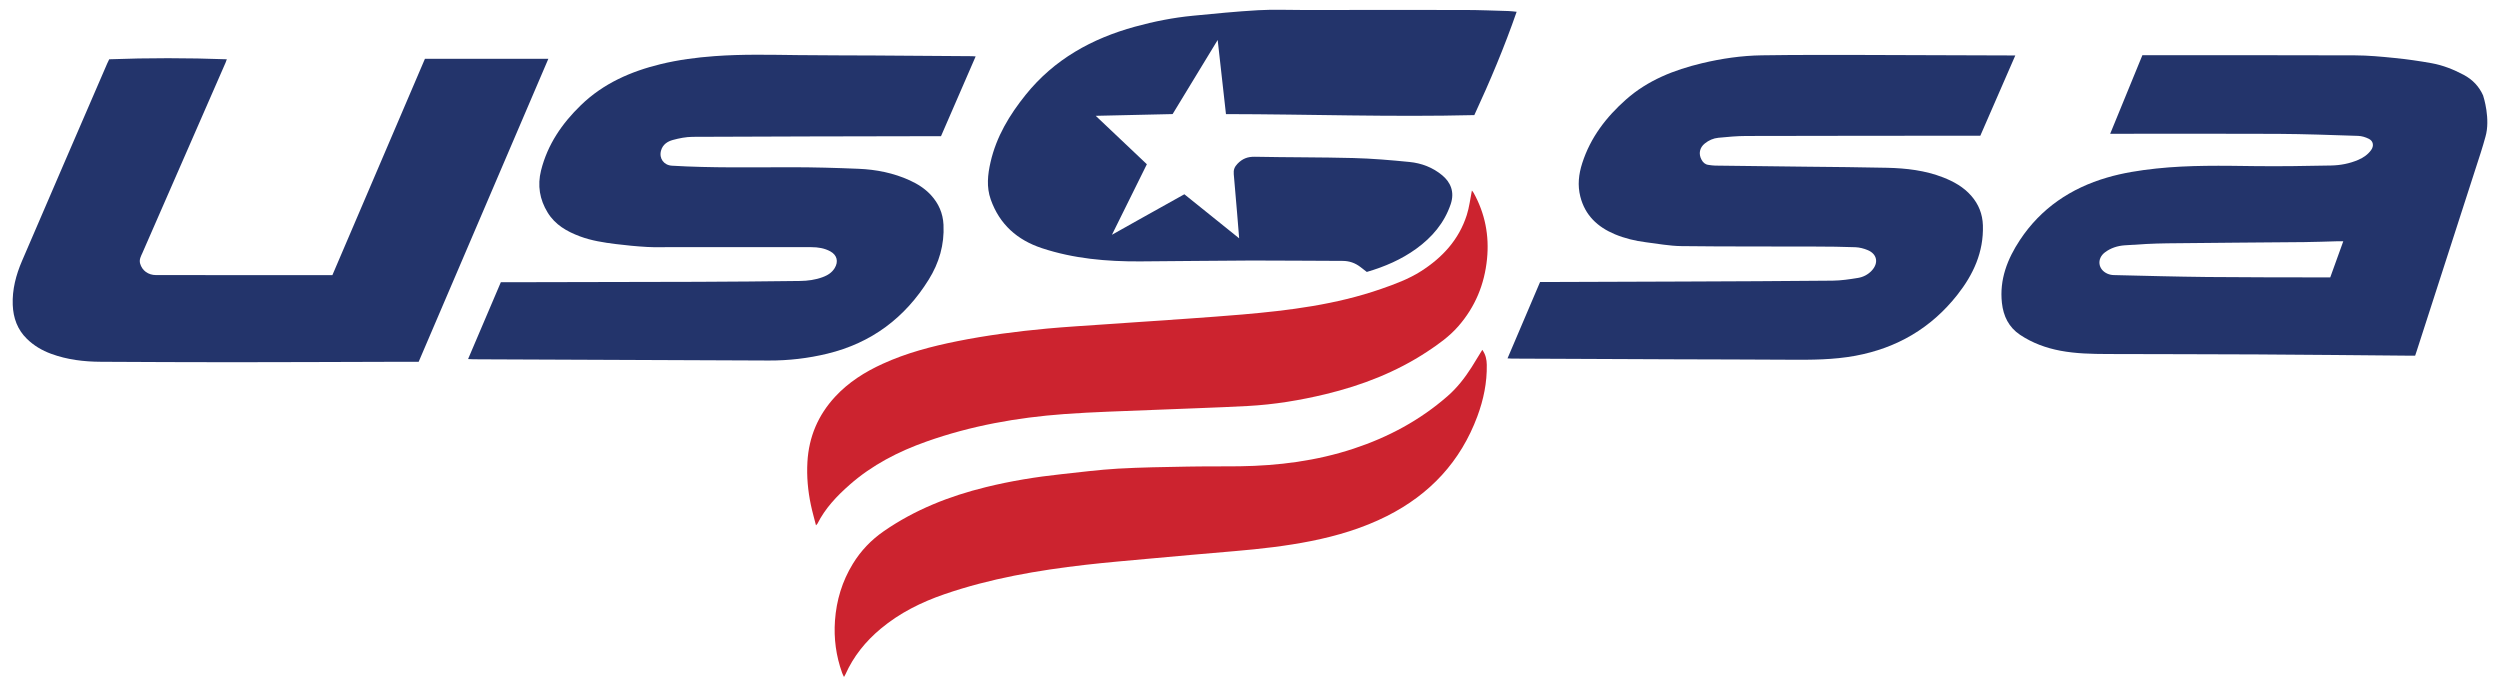 <svg width="125" height="34" viewBox="0 0 125 34" fill="none" xmlns="http://www.w3.org/2000/svg">
<path fill-rule="evenodd" clip-rule="evenodd" d="M23.404 17.953C23.958 16.654 24.494 15.397 25.042 14.111C25.231 14.111 25.418 14.112 25.605 14.111C28.695 14.105 31.785 14.102 34.874 14.091C36.584 14.085 38.293 14.069 40.002 14.048C40.387 14.044 40.77 13.992 41.137 13.856C41.381 13.766 41.594 13.634 41.734 13.405C41.933 13.079 41.854 12.754 41.517 12.569C41.223 12.407 40.899 12.359 40.567 12.358C38.258 12.357 35.948 12.356 33.639 12.355C33.212 12.355 32.783 12.372 32.357 12.348C31.834 12.319 31.311 12.268 30.791 12.203C30.182 12.127 29.574 12.034 28.994 11.817C28.343 11.573 27.756 11.239 27.382 10.626C26.982 9.974 26.865 9.273 27.052 8.524C27.378 7.224 28.101 6.172 29.052 5.252C30.174 4.168 31.541 3.571 33.028 3.208C33.914 2.992 34.815 2.874 35.724 2.807C37.111 2.704 38.499 2.739 39.888 2.755C41.186 2.771 42.484 2.767 43.783 2.775C45.385 2.784 46.987 2.797 48.59 2.809C48.645 2.81 48.7 2.815 48.783 2.82C48.204 4.152 47.633 5.466 47.05 6.81C46.818 6.81 46.581 6.809 46.344 6.81C42.44 6.818 38.537 6.823 34.633 6.842C34.302 6.844 33.964 6.911 33.643 6.998C33.373 7.071 33.133 7.227 33.05 7.534C32.945 7.926 33.194 8.261 33.596 8.285C35.582 8.403 37.571 8.362 39.559 8.362C40.684 8.362 41.81 8.393 42.934 8.44C43.815 8.477 44.674 8.647 45.484 9.016C45.884 9.199 46.25 9.431 46.549 9.756C46.933 10.176 47.148 10.664 47.175 11.241C47.223 12.235 46.955 13.146 46.438 13.977C45.25 15.891 43.573 17.149 41.37 17.683C40.409 17.916 39.434 18.03 38.445 18.026C33.86 18.007 29.274 17.988 24.689 17.969C24.352 17.968 24.015 17.967 23.678 17.964C23.599 17.964 23.519 17.958 23.404 17.953Z" fill="#23346B"/>
<path fill-rule="evenodd" clip-rule="evenodd" d="M5.461 2.964C7.421 2.891 9.373 2.893 11.341 2.964C11.316 3.032 11.299 3.086 11.277 3.137C9.893 6.305 8.508 9.473 7.123 12.641C7.047 12.813 6.949 12.975 7.006 13.178C7.104 13.526 7.407 13.753 7.799 13.754C9.418 13.756 11.037 13.756 12.656 13.756C13.88 13.756 15.105 13.756 16.329 13.755C16.419 13.755 16.509 13.755 16.62 13.755C18.165 10.144 19.707 6.538 21.247 2.939C23.307 2.939 25.342 2.939 27.418 2.939C25.248 8.008 23.094 13.042 20.933 18.09C20.418 18.09 19.917 18.089 19.416 18.091C16.803 18.098 14.19 18.11 11.577 18.111C9.4 18.111 7.222 18.1 5.044 18.089C4.195 18.085 3.36 17.986 2.556 17.69C2.104 17.524 1.697 17.285 1.35 16.947C0.87 16.48 0.664 15.903 0.637 15.246C0.606 14.474 0.801 13.746 1.099 13.05C2.514 9.752 3.941 6.46 5.364 3.166C5.393 3.099 5.427 3.035 5.461 2.964Z" fill="#23346B"/>
<path fill-rule="evenodd" clip-rule="evenodd" d="M40.799 26.267C40.709 25.908 40.613 25.581 40.544 25.248C40.395 24.538 40.329 23.822 40.371 23.095C40.443 21.84 40.906 20.755 41.758 19.834C42.428 19.111 43.243 18.597 44.133 18.191C45.327 17.645 46.586 17.316 47.867 17.059C49.349 16.762 50.846 16.568 52.35 16.429C53.315 16.341 54.282 16.284 55.249 16.217C56.617 16.121 57.985 16.032 59.353 15.935C60.27 15.87 61.188 15.804 62.104 15.726C64.462 15.523 66.804 15.23 69.055 14.447C69.745 14.207 70.431 13.955 71.052 13.559C72.122 12.877 72.945 11.984 73.338 10.755C73.465 10.361 73.511 9.94 73.595 9.525C73.618 9.556 73.659 9.599 73.686 9.65C74.254 10.68 74.468 11.78 74.351 12.95C74.224 14.223 73.758 15.347 72.916 16.312C72.469 16.825 71.919 17.215 71.355 17.586C69.802 18.608 68.095 19.268 66.296 19.704C65.01 20.015 63.706 20.23 62.384 20.3C60.793 20.385 59.2 20.43 57.608 20.498C56.14 20.56 54.669 20.596 53.203 20.704C50.856 20.877 48.548 21.288 46.322 22.078C44.919 22.575 43.608 23.247 42.482 24.238C41.844 24.799 41.262 25.41 40.874 26.181C40.864 26.201 40.845 26.215 40.799 26.267Z" fill="#CC232F"/>
<path fill-rule="evenodd" clip-rule="evenodd" d="M74.115 17.492C74.287 17.733 74.334 17.98 74.339 18.238C74.355 19.128 74.177 19.985 73.869 20.814C73.029 23.077 71.496 24.718 69.35 25.801C68.147 26.407 66.869 26.79 65.553 27.053C64.296 27.304 63.024 27.446 61.748 27.555C60.316 27.676 58.885 27.803 57.454 27.934C56.391 28.031 55.327 28.121 54.267 28.242C51.875 28.517 49.509 28.924 47.223 29.71C46.064 30.109 44.982 30.647 44.036 31.436C43.281 32.066 42.676 32.813 42.273 33.716C42.257 33.752 42.235 33.786 42.2 33.849C42.161 33.767 42.128 33.706 42.105 33.641C41.802 32.795 41.685 31.925 41.749 31.027C41.822 30.008 42.11 29.061 42.642 28.191C43.042 27.537 43.56 26.996 44.191 26.559C45.745 25.483 47.469 24.805 49.292 24.357C50.537 24.05 51.8 23.845 53.073 23.709C54.012 23.609 54.95 23.487 55.892 23.432C57.048 23.366 58.207 23.352 59.365 23.33C60.236 23.313 61.107 23.326 61.978 23.314C63.917 23.287 65.824 23.046 67.674 22.435C69.409 21.863 70.99 21.018 72.372 19.812C72.855 19.391 73.241 18.895 73.582 18.359C73.757 18.083 73.925 17.802 74.115 17.492Z" fill="#CC232F"/>
<path fill-rule="evenodd" clip-rule="evenodd" d="M124.155 4.773C123.96 4.336 123.644 3.985 123.178 3.739C122.675 3.473 122.149 3.263 121.591 3.162C120.971 3.049 120.345 2.962 119.718 2.898C119.065 2.832 118.409 2.77 117.753 2.768C114.31 2.755 110.866 2.761 107.423 2.761C107.334 2.761 107.244 2.761 107.119 2.761C106.585 4.064 106.052 5.365 105.509 6.689C105.626 6.689 105.716 6.689 105.805 6.689C108.501 6.689 111.196 6.679 113.892 6.693C115.23 6.701 116.569 6.75 117.907 6.794C118.088 6.8 118.281 6.86 118.444 6.942C118.671 7.056 118.704 7.3 118.555 7.505C118.391 7.731 118.17 7.881 117.917 7.991C117.481 8.179 117.02 8.266 116.552 8.275C115.296 8.299 114.039 8.321 112.782 8.306C111.122 8.285 109.464 8.25 107.809 8.427C106.977 8.516 106.151 8.644 105.348 8.88C103.538 9.411 102.05 10.411 100.999 11.997C100.37 12.947 99.967 13.976 100.096 15.148C100.169 15.805 100.436 16.361 101.002 16.74C101.618 17.151 102.298 17.4 103.023 17.537C103.802 17.683 104.59 17.698 105.378 17.701C107.868 17.71 110.358 17.708 112.848 17.721C115.395 17.735 117.943 17.762 120.49 17.784C120.578 17.784 120.667 17.784 120.757 17.784C120.79 17.686 120.816 17.609 120.841 17.532C121.908 14.229 122.976 10.927 124.04 7.624C124.124 7.365 124.198 7.103 124.272 6.84C124.53 5.954 124.181 4.852 124.155 4.773ZM116.512 13.87C116.36 13.87 116.223 13.87 116.086 13.87C114.18 13.864 112.273 13.87 110.367 13.85C108.807 13.834 107.246 13.79 105.686 13.754C105.582 13.752 105.472 13.728 105.376 13.687C104.897 13.481 104.83 12.934 105.244 12.62C105.533 12.4 105.874 12.292 106.227 12.266C106.938 12.215 107.652 12.175 108.366 12.166C110.649 12.138 112.933 12.127 115.217 12.105C115.768 12.1 116.318 12.077 116.868 12.063C116.949 12.061 117.03 12.063 117.164 12.063C116.937 12.691 116.727 13.274 116.512 13.87Z" fill="#23346B"/>
<path fill-rule="evenodd" clip-rule="evenodd" d="M58.631 5.704C59.373 4.488 60.884 1.999 60.884 1.999C60.884 1.999 61.161 4.478 61.298 5.705C65.451 5.711 69.587 5.858 73.716 5.755C74.503 4.055 75.218 2.359 75.832 0.589C75.683 0.575 75.555 0.555 75.427 0.552C74.704 0.531 73.981 0.501 73.258 0.499C70.563 0.494 67.867 0.499 65.172 0.5C64.416 0.5 63.658 0.468 62.904 0.511C61.815 0.573 60.729 0.682 59.643 0.787C58.663 0.881 57.698 1.073 56.749 1.334C54.592 1.927 52.714 2.964 51.287 4.736C50.475 5.745 49.819 6.83 49.527 8.107C49.385 8.728 49.317 9.35 49.537 9.974C49.978 11.22 50.862 12 52.094 12.408C53.686 12.935 55.333 13.078 56.997 13.07C58.862 13.061 60.727 13.031 62.592 13.026C64.104 13.022 65.616 13.045 67.128 13.045C67.466 13.045 67.754 13.147 68.017 13.347C68.127 13.43 68.235 13.516 68.34 13.597C69.235 13.336 70.067 12.977 70.812 12.438C71.601 11.866 72.211 11.157 72.532 10.217C72.749 9.584 72.515 9.1 72.112 8.765C71.636 8.37 71.075 8.157 70.471 8.098C69.541 8.006 68.606 7.926 67.672 7.902C66.029 7.859 64.385 7.871 62.742 7.838C62.385 7.831 62.123 7.931 61.876 8.187C61.721 8.348 61.669 8.496 61.688 8.707C61.772 9.605 61.958 11.917 61.958 11.917C61.042 11.17 60.112 10.441 59.218 9.713C58.027 10.373 55.597 11.739 55.597 11.739C55.597 11.739 56.775 9.362 57.343 8.212C56.501 7.414 55.67 6.627 54.839 5.841L54.787 5.789H54.864C56.119 5.761 57.373 5.732 58.631 5.704Z" fill="#23346B"/>
<path d="M85.242 7.172C85.439 7.014 85.668 6.913 85.915 6.889C86.379 6.844 86.847 6.8 87.313 6.799C91.118 6.789 94.923 6.789 98.728 6.786C98.824 6.786 98.921 6.786 99.016 6.786C99.589 5.468 100.765 2.773 100.765 2.773C100.765 2.773 95.256 2.751 93.169 2.748C91.477 2.746 89.785 2.74 88.093 2.766C87.083 2.781 86.082 2.926 85.1 3.161C83.706 3.495 82.396 4.007 81.301 4.976C80.305 5.858 79.522 6.879 79.111 8.16C78.934 8.711 78.872 9.264 79.016 9.83C79.254 10.768 79.88 11.351 80.744 11.713C81.238 11.919 81.755 12.044 82.285 12.111C82.879 12.185 83.473 12.298 84.068 12.305C86.294 12.332 88.522 12.32 90.748 12.328C91.422 12.33 92.096 12.335 92.769 12.361C92.977 12.369 93.193 12.425 93.385 12.505C93.862 12.703 93.941 13.155 93.584 13.534C93.397 13.733 93.158 13.854 92.899 13.896C92.479 13.964 92.054 14.029 91.63 14.033C89.132 14.058 86.634 14.066 84.136 14.077C81.836 14.087 79.535 14.093 77.234 14.101C77.161 14.101 77.088 14.101 77.003 14.101C76.46 15.375 75.922 16.638 75.376 17.919C75.469 17.924 75.533 17.93 75.597 17.93C78.3 17.942 81.003 17.954 83.707 17.965C85.629 17.972 87.552 17.973 89.475 17.986C90.576 17.994 91.671 17.991 92.762 17.79C94.844 17.405 96.552 16.409 97.863 14.747C98.666 13.73 99.187 12.604 99.145 11.269C99.127 10.701 98.932 10.213 98.564 9.791C98.181 9.353 97.691 9.079 97.156 8.87C96.257 8.519 95.313 8.412 94.36 8.389C93.021 8.357 91.682 8.351 90.343 8.335C88.815 8.317 87.287 8.3 85.759 8.28C85.644 8.279 85.53 8.26 85.416 8.244C85.256 8.222 85.151 8.123 85.077 7.987C84.917 7.692 84.979 7.382 85.242 7.172Z" fill="#23346B"/>
</svg>
